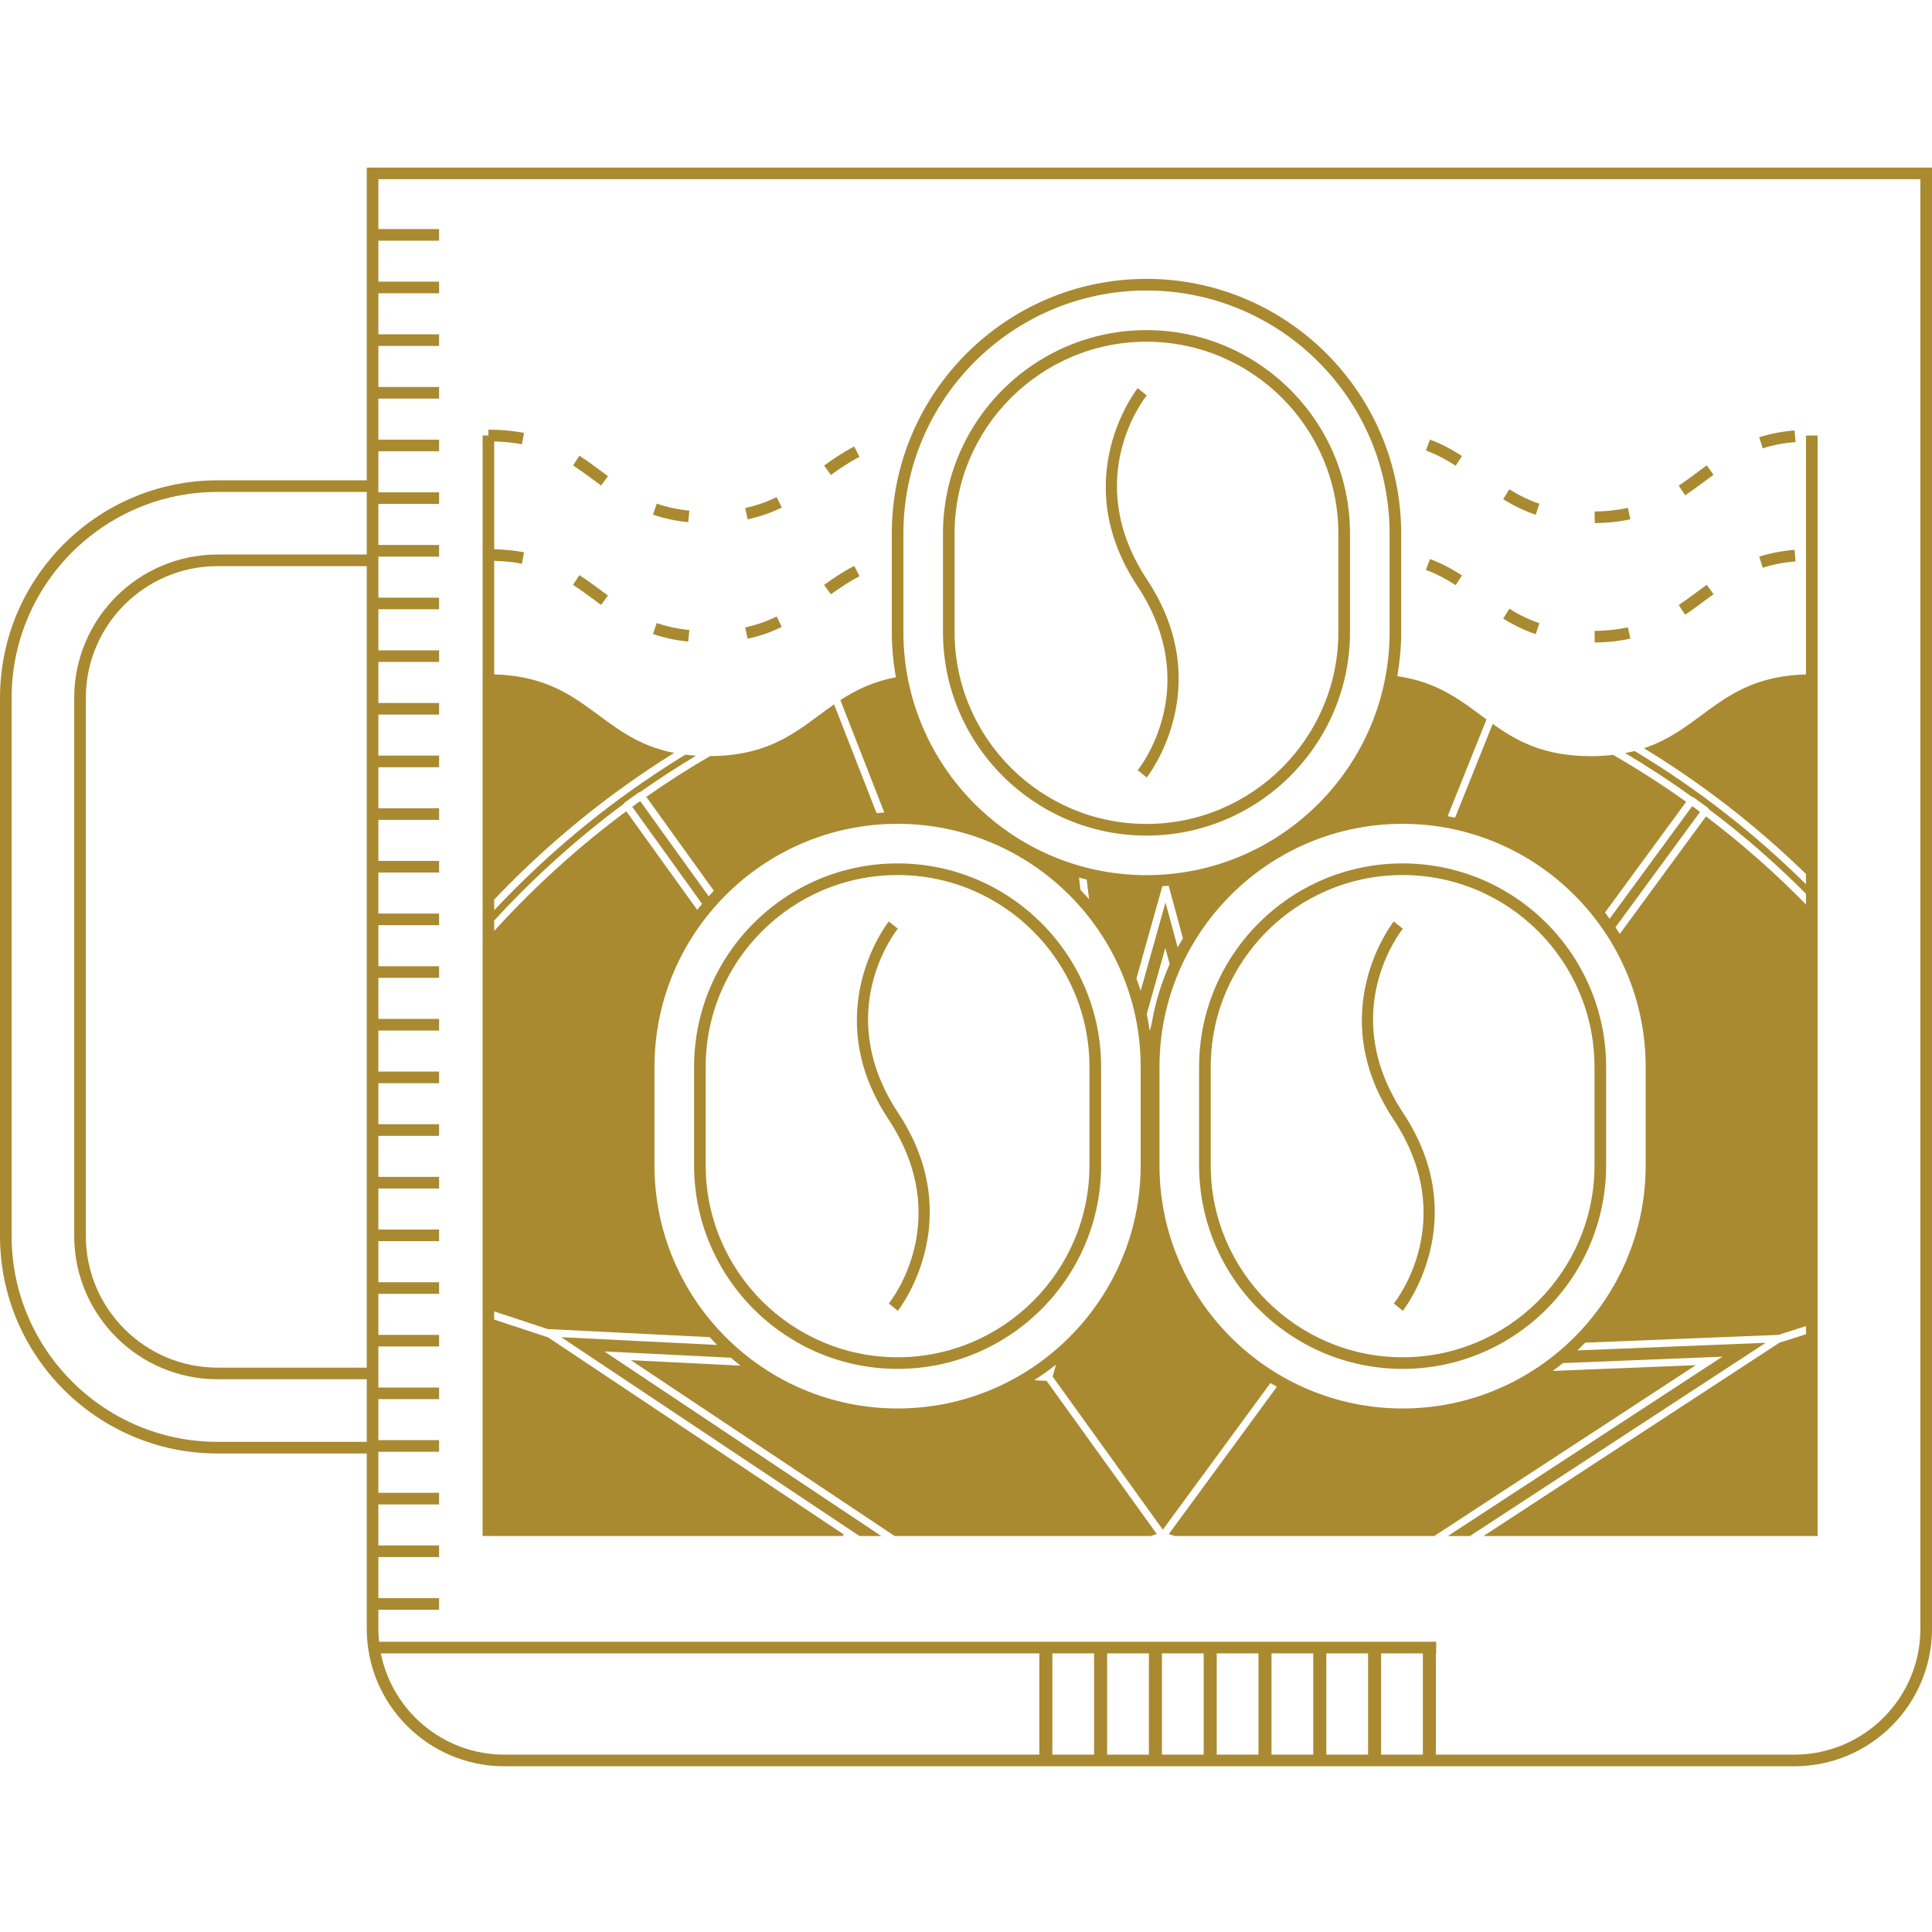 <svg xmlns="http://www.w3.org/2000/svg" fill="none" viewBox="0 0 784 784" height="784" width="784">
<path fill="#AA8A30" d="M148.83 68V194.92H88.268C39.601 194.92 0 234.511 0 283.188V501.555C0 550.222 39.591 589.824 88.268 589.824H148.83V660.94C148.83 691.716 173.868 716.744 204.633 716.744H728.196C758.972 716.744 784 691.706 784 660.94V68H148.83ZM148.83 554.98H88.268C58.802 554.98 34.834 531.012 34.834 501.545V283.178C34.834 253.712 58.802 229.744 88.268 229.744H148.83V554.98ZM88.268 585.096C42.2 585.096 4.718 547.614 4.718 501.545V283.178C4.718 237.11 42.2 199.628 88.268 199.628H148.83V225.026H88.268C56.203 225.026 30.116 251.114 30.116 283.178V501.545C30.116 533.61 56.203 559.698 88.268 559.698H148.83V585.096H88.268ZM154.547 670.935H421.751V712.016H204.633C179.895 712.016 159.215 694.324 154.547 670.935ZM577.388 670.935V712.016H560.446V670.935H577.388ZM555.158 712.016H538.216V670.935H555.158V712.016ZM532.919 712.016H515.976V670.935H532.919V712.016ZM510.689 712.016H493.747V670.935H510.689V712.016ZM488.45 712.016H471.507V670.935H488.45V712.016ZM466.22 712.016H449.278V670.935H466.22V712.016ZM443.98 712.016H427.038V670.935H443.98V712.016ZM779.292 660.92C779.292 689.087 756.373 712.016 728.196 712.016H582.685V670.935H582.795V666.218H153.817C153.638 664.479 153.538 662.709 153.538 660.92V653.234H178.186V648.516H153.538V631.864H178.186V627.146H153.538V610.494H178.186V605.776H153.538V589.794V589.124H178.186V584.406H153.538V567.754H178.186V563.056H153.538V554.99V546.404H178.186V541.687H153.538V525.034H178.186V520.317H153.538V503.664H178.186V498.947H153.538V482.295H178.186V477.577H153.538V460.925H178.186V456.207H153.538V439.555H178.186V434.837H153.538V418.185H178.186V413.467H153.538V396.815H178.186V392.097H153.538V375.445H178.186V370.727H153.538V354.075H178.186V349.357H153.538V332.705H178.186V327.987H153.538V311.335H178.186V306.617H153.538V289.985H178.186V285.267H153.538V268.615H178.186V263.898H153.538V247.245H178.186V242.528H153.538V229.724V225.866H178.186V221.148H153.538V204.496H178.186V199.778H153.538V194.89V183.126H178.186V178.408H153.538V161.756H178.186V157.038H153.538V140.386H178.186V135.668H153.538V119.016H178.186V114.298H153.538V97.676H178.186V92.958H153.538V72.708H779.282V660.92H779.292Z"></path>
<path fill="#AA8A30" d="M593.27 185.044C588.782 182.135 584.654 180.016 580.276 178.387L578.627 182.805C582.675 184.314 586.513 186.283 590.701 189.002L593.27 185.044Z"></path>
<path fill="#AA8A30" d="M624.693 204.426C620.535 203.016 616.657 201.157 612.479 198.568L610 202.576C614.428 205.315 618.736 207.384 623.184 208.894L624.693 204.426Z"></path>
<path fill="#AA8A30" d="M728.626 179.367L728.236 174.669C723.088 175.099 718.4 175.998 713.893 177.428L715.312 181.926C719.48 180.596 723.838 179.767 728.626 179.367Z"></path>
<path fill="#AA8A30" d="M661.607 210.712L660.608 206.104C656.38 207.024 651.952 207.504 647.074 207.584L647.154 212.292C652.342 212.222 657.08 211.702 661.607 210.712Z"></path>
<path fill="#AA8A30" d="M243.916 197.018L246.704 193.22L244.285 191.431C241.357 189.252 238.328 187.003 235.1 184.924L232.541 188.882C235.63 190.881 238.598 193.08 241.467 195.209L243.916 197.018Z"></path>
<path fill="#AA8A30" d="M279.748 207.214C275 206.734 270.662 205.794 266.504 204.375L264.975 208.833C269.472 210.382 274.15 211.382 279.268 211.901L279.748 207.214Z"></path>
<path fill="#AA8A30" d="M348.785 185.394L346.646 181.196C341.919 183.605 337.811 186.464 334.412 188.933L337.191 192.741C340.429 190.382 344.347 187.653 348.785 185.394Z"></path>
<path fill="#AA8A30" d="M691.862 195.239C693.021 194.379 694.181 193.519 695.35 192.67L692.582 188.852C691.392 189.711 690.223 190.581 689.053 191.45C686.524 193.329 683.906 195.269 681.207 197.068L683.816 200.986C686.614 199.127 689.283 197.148 691.862 195.239Z"></path>
<path fill="#AA8A30" d="M317.241 205.944L315.162 201.716C311.064 203.725 306.896 205.174 302.408 206.134L303.398 210.742C308.265 209.702 312.793 208.133 317.241 205.944Z"></path>
<path fill="#AA8A30" d="M243.916 245.476L246.704 241.678L244.285 239.889C241.357 237.71 238.328 235.461 235.1 233.382L232.541 237.34C235.63 239.339 238.598 241.538 241.467 243.667L243.916 245.476Z"></path>
<path fill="#AA8A30" d="M728.626 227.814L728.236 223.116C723.088 223.546 718.4 224.446 713.893 225.875L715.312 230.373C719.48 229.053 723.838 228.214 728.626 227.814Z"></path>
<path fill="#AA8A30" d="M348.785 233.842L346.646 229.644C341.919 232.052 337.811 234.911 334.412 237.38L337.191 241.188C340.429 238.829 344.347 236.111 348.785 233.842Z"></path>
<path fill="#AA8A30" d="M279.748 255.66C275 255.18 270.662 254.241 266.504 252.821L264.975 257.279C269.472 258.828 274.15 259.828 279.268 260.348L279.748 255.66Z"></path>
<path fill="#AA8A30" d="M593.27 233.502C588.782 230.593 584.654 228.474 580.276 226.845L578.627 231.263C582.675 232.772 586.513 234.741 590.701 237.46L593.27 233.502Z"></path>
<path fill="#AA8A30" d="M691.862 243.687C693.021 242.827 694.181 241.968 695.35 241.118L692.582 237.3C691.392 238.159 690.223 239.029 689.053 239.899C686.524 241.778 683.906 243.717 681.207 245.516L683.816 249.444C686.614 247.585 689.283 245.606 691.862 243.687Z"></path>
<path fill="#AA8A30" d="M624.693 252.882C620.535 251.473 616.657 249.613 612.479 247.015L610 251.023C614.428 253.761 618.736 255.831 623.184 257.34L624.693 252.882Z"></path>
<path fill="#AA8A30" d="M317.241 254.402L315.162 250.174C311.064 252.183 306.896 253.632 302.408 254.592L303.398 259.2C308.265 258.15 312.793 256.581 317.241 254.402Z"></path>
<path fill="#AA8A30" d="M661.607 259.169L660.608 254.562C656.38 255.481 651.952 255.961 647.074 256.041L647.154 260.749C652.342 260.669 657.08 260.149 661.607 259.169Z"></path>
<path fill="#AA8A30" d="M465.249 339.081C510.788 339.081 547.83 302.039 547.83 256.5V216.539C547.83 171.001 510.778 133.958 465.239 133.958C419.701 133.958 382.658 171.001 382.658 216.539V256.5C382.658 302.029 419.701 339.081 465.249 339.081ZM387.366 216.529C387.366 173.589 422.3 138.666 465.229 138.666C508.169 138.666 543.103 173.599 543.103 216.529V256.49C543.103 299.43 508.169 334.353 465.239 334.353C422.3 334.353 387.366 299.42 387.366 256.49V216.529Z"></path>
<path fill="#AA8A30" d="M461.672 312.554L465.34 315.512C465.63 315.152 494.267 278.81 465.47 235.21C438.623 194.559 464.231 161.845 465.34 160.465L461.672 157.507C461.382 157.867 432.746 194.21 461.542 237.809C488.389 278.46 462.771 311.184 461.672 312.554Z"></path>
<path fill="#AA8A30" d="M364.247 555.489C409.786 555.489 446.828 518.447 446.828 472.908V432.947C446.828 387.409 409.776 350.366 364.237 350.366C318.699 350.366 281.656 387.409 281.656 432.947V472.908C281.656 518.447 318.699 555.489 364.247 555.489ZM286.364 432.947C286.364 390.008 321.298 355.084 364.227 355.084C407.167 355.084 442.101 390.017 442.101 432.947V472.908C442.101 515.838 407.167 550.772 364.237 550.772C321.298 550.772 286.364 515.838 286.364 472.908V432.947Z"></path>
<path fill="#AA8A30" d="M360.67 528.962L364.338 531.92C364.628 531.561 393.265 495.208 364.468 451.618C337.621 410.968 363.229 378.253 364.338 376.874L360.67 373.915C360.38 374.275 331.744 410.618 360.54 454.217C387.387 494.878 361.769 527.593 360.67 528.962Z"></path>
<path fill="#AA8A30" d="M486.59 432.947V472.908C486.59 518.447 523.642 555.489 569.181 555.489C614.719 555.489 651.762 518.447 651.762 472.908V432.947C651.762 387.409 614.709 350.366 569.171 350.366C523.632 350.366 486.59 387.409 486.59 432.947ZM569.171 355.084C612.111 355.084 647.044 390.017 647.044 432.947V472.908C647.044 515.838 612.111 550.772 569.181 550.772C526.241 550.772 491.308 515.838 491.308 472.908V432.947C491.308 390.008 526.231 355.084 569.171 355.084Z"></path>
<path fill="#AA8A30" d="M565.592 528.962L569.26 531.92C569.55 531.56 598.187 495.208 569.39 451.618C542.543 410.967 568.161 378.253 569.26 376.883L565.592 373.925C565.302 374.285 536.666 410.627 565.462 454.227C592.319 494.878 566.701 527.592 565.592 528.962Z"></path>
<path fill="#AA8A30" d="M200.534 623.307H341.707L342.537 622.767L222.453 542.715L200.534 535.479V532.16L222.283 539.337L287.992 542.605C288.972 543.685 289.981 544.734 291.011 545.774L227.751 542.625L348.774 623.307H357.61L245.263 548.413L296.598 550.961C297.868 552.061 299.157 553.13 300.487 554.17L256.018 551.961L363.037 623.307H466.918L469.427 622.508L424.708 560.347L419.63 560.097C422.699 558.138 425.668 556.029 428.506 553.76L427.147 558.588L471.866 620.748L515.535 561.237C516.395 561.756 517.284 562.246 518.154 562.746L474.295 622.528L476.653 623.307H582.024L688.154 553.98L630.091 556.319C631.49 555.289 632.87 554.24 634.219 553.14L698.949 550.532L697 551.801L587.541 623.307H596.507L598.456 622.028L716.52 544.904L640.076 547.993C641.166 546.963 642.225 545.924 643.265 544.854L721.698 541.686L732.863 538.117V541.426L722.078 544.874L602.014 623.307H732.863H737.58V176.738H732.863V273.682C698.739 274.612 691.522 295.502 667.124 303.638C690.593 317.931 712.652 334.993 732.863 354.654V358.822C711.813 337.982 688.503 319.85 663.315 304.758C662.086 305.067 660.807 305.347 659.487 305.597C668.763 311.105 677.829 317.042 686.664 323.399C686.914 323.429 687.154 323.499 687.364 323.649L692.991 327.777C693.211 327.937 693.351 328.157 693.461 328.396C699.748 333.134 705.925 338.072 711.952 343.239C719.229 349.476 726.156 355.993 732.863 362.69V367.018C720.209 354.144 706.685 342.17 692.292 331.285L657.298 378.983C656.739 378.063 656.149 377.163 655.559 376.274L689.883 329.486C688.823 328.696 687.764 327.907 686.694 327.127L653.18 372.825C652.571 371.966 651.951 371.116 651.311 370.287L684.246 325.378C674.69 318.551 664.785 312.214 654.599 306.317C651.821 306.637 648.892 306.847 645.684 306.847C626.493 306.847 615.528 300.739 605.733 293.763L590.47 331.795C589.47 331.585 588.461 331.405 587.451 331.225L603.214 291.944C593.188 284.577 583.753 276.771 567.011 274.382C568.03 268.565 568.6 262.587 568.6 256.48V216.519C568.6 159.526 522.232 113.168 465.239 113.168C408.246 113.168 361.888 159.536 361.888 216.519V256.48C361.888 262.747 362.477 268.884 363.557 274.842C354.231 276.581 347.235 280.049 341.027 284.107L358.839 329.706C357.79 329.756 356.74 329.856 355.701 329.946L338.469 285.827C324.945 295.242 314.14 306.687 288.122 306.827C279.297 311.964 270.661 317.472 262.265 323.359L289.682 361.471C288.972 362.21 288.262 362.94 287.573 363.7L259.786 325.078C259.406 325.348 259.026 325.598 258.646 325.868C257.947 326.377 257.267 326.907 256.567 327.417L284.894 366.788C284.224 367.588 283.585 368.408 282.935 369.227L254.148 329.206C234.458 343.809 216.596 360.121 200.544 377.763V373.545C216.486 356.223 234.018 340.351 253.009 326.297C253.119 326.068 253.259 325.848 253.469 325.698L259.136 321.62C259.336 321.47 259.586 321.4 259.826 321.37C267.202 316.172 274.769 311.284 282.475 306.657C280.956 306.557 279.496 306.417 278.087 306.247C270.201 311.085 262.445 316.202 254.868 321.66C235.037 335.923 216.906 351.925 200.544 369.367V365.039C216.336 348.447 233.848 333.064 253.109 319.211C259.816 314.383 266.643 309.845 273.559 305.527C242.974 299.55 237.816 274.692 200.544 273.672V227.584C204.512 227.694 208.28 228.074 211.768 228.753L212.668 224.126C208.89 223.396 204.822 222.986 200.544 222.866V179.127C204.512 179.237 208.28 179.617 211.768 180.296L212.668 175.668C208.2 174.799 203.332 174.359 198.195 174.359V176.718H195.836V623.287L200.534 623.307ZM364.226 334.304C418.621 334.304 462.88 378.553 462.88 432.947V472.908C462.88 527.303 418.631 571.552 364.236 571.552C309.842 571.552 265.583 527.303 265.583 472.908V432.947C265.593 378.553 309.842 334.304 364.226 334.304ZM667.813 432.947V472.908C667.813 527.303 623.564 571.552 569.17 571.552C514.775 571.552 470.516 527.303 470.516 472.908V432.947C470.516 378.553 514.765 334.304 569.16 334.304C623.554 334.304 667.813 378.553 667.813 432.947ZM467.248 415.855L466.548 418.354C466.218 416.045 465.819 413.756 465.349 411.497L472.885 384.67L473.495 386.919L474.654 391.207C471.206 398.963 468.687 407.229 467.248 415.855ZM474.245 359.432L480.012 380.742C479.292 381.971 478.583 383.221 477.903 384.48L472.955 366.219L462.88 402.092C462.35 400.402 461.77 398.733 461.161 397.074L471.676 359.622C472.545 359.572 473.395 359.502 474.245 359.432ZM440.98 356.943L441.95 364.919C440.82 363.63 439.651 362.36 438.461 361.121L437.852 356.133C438.891 356.423 439.931 356.693 440.98 356.943ZM366.595 216.529C366.595 162.135 410.845 117.886 465.239 117.886C519.633 117.886 563.892 162.135 563.892 216.529V256.49C563.892 310.885 519.643 355.134 465.249 355.134C410.854 355.134 366.595 310.885 366.595 256.49V216.529Z"></path>
</svg>
